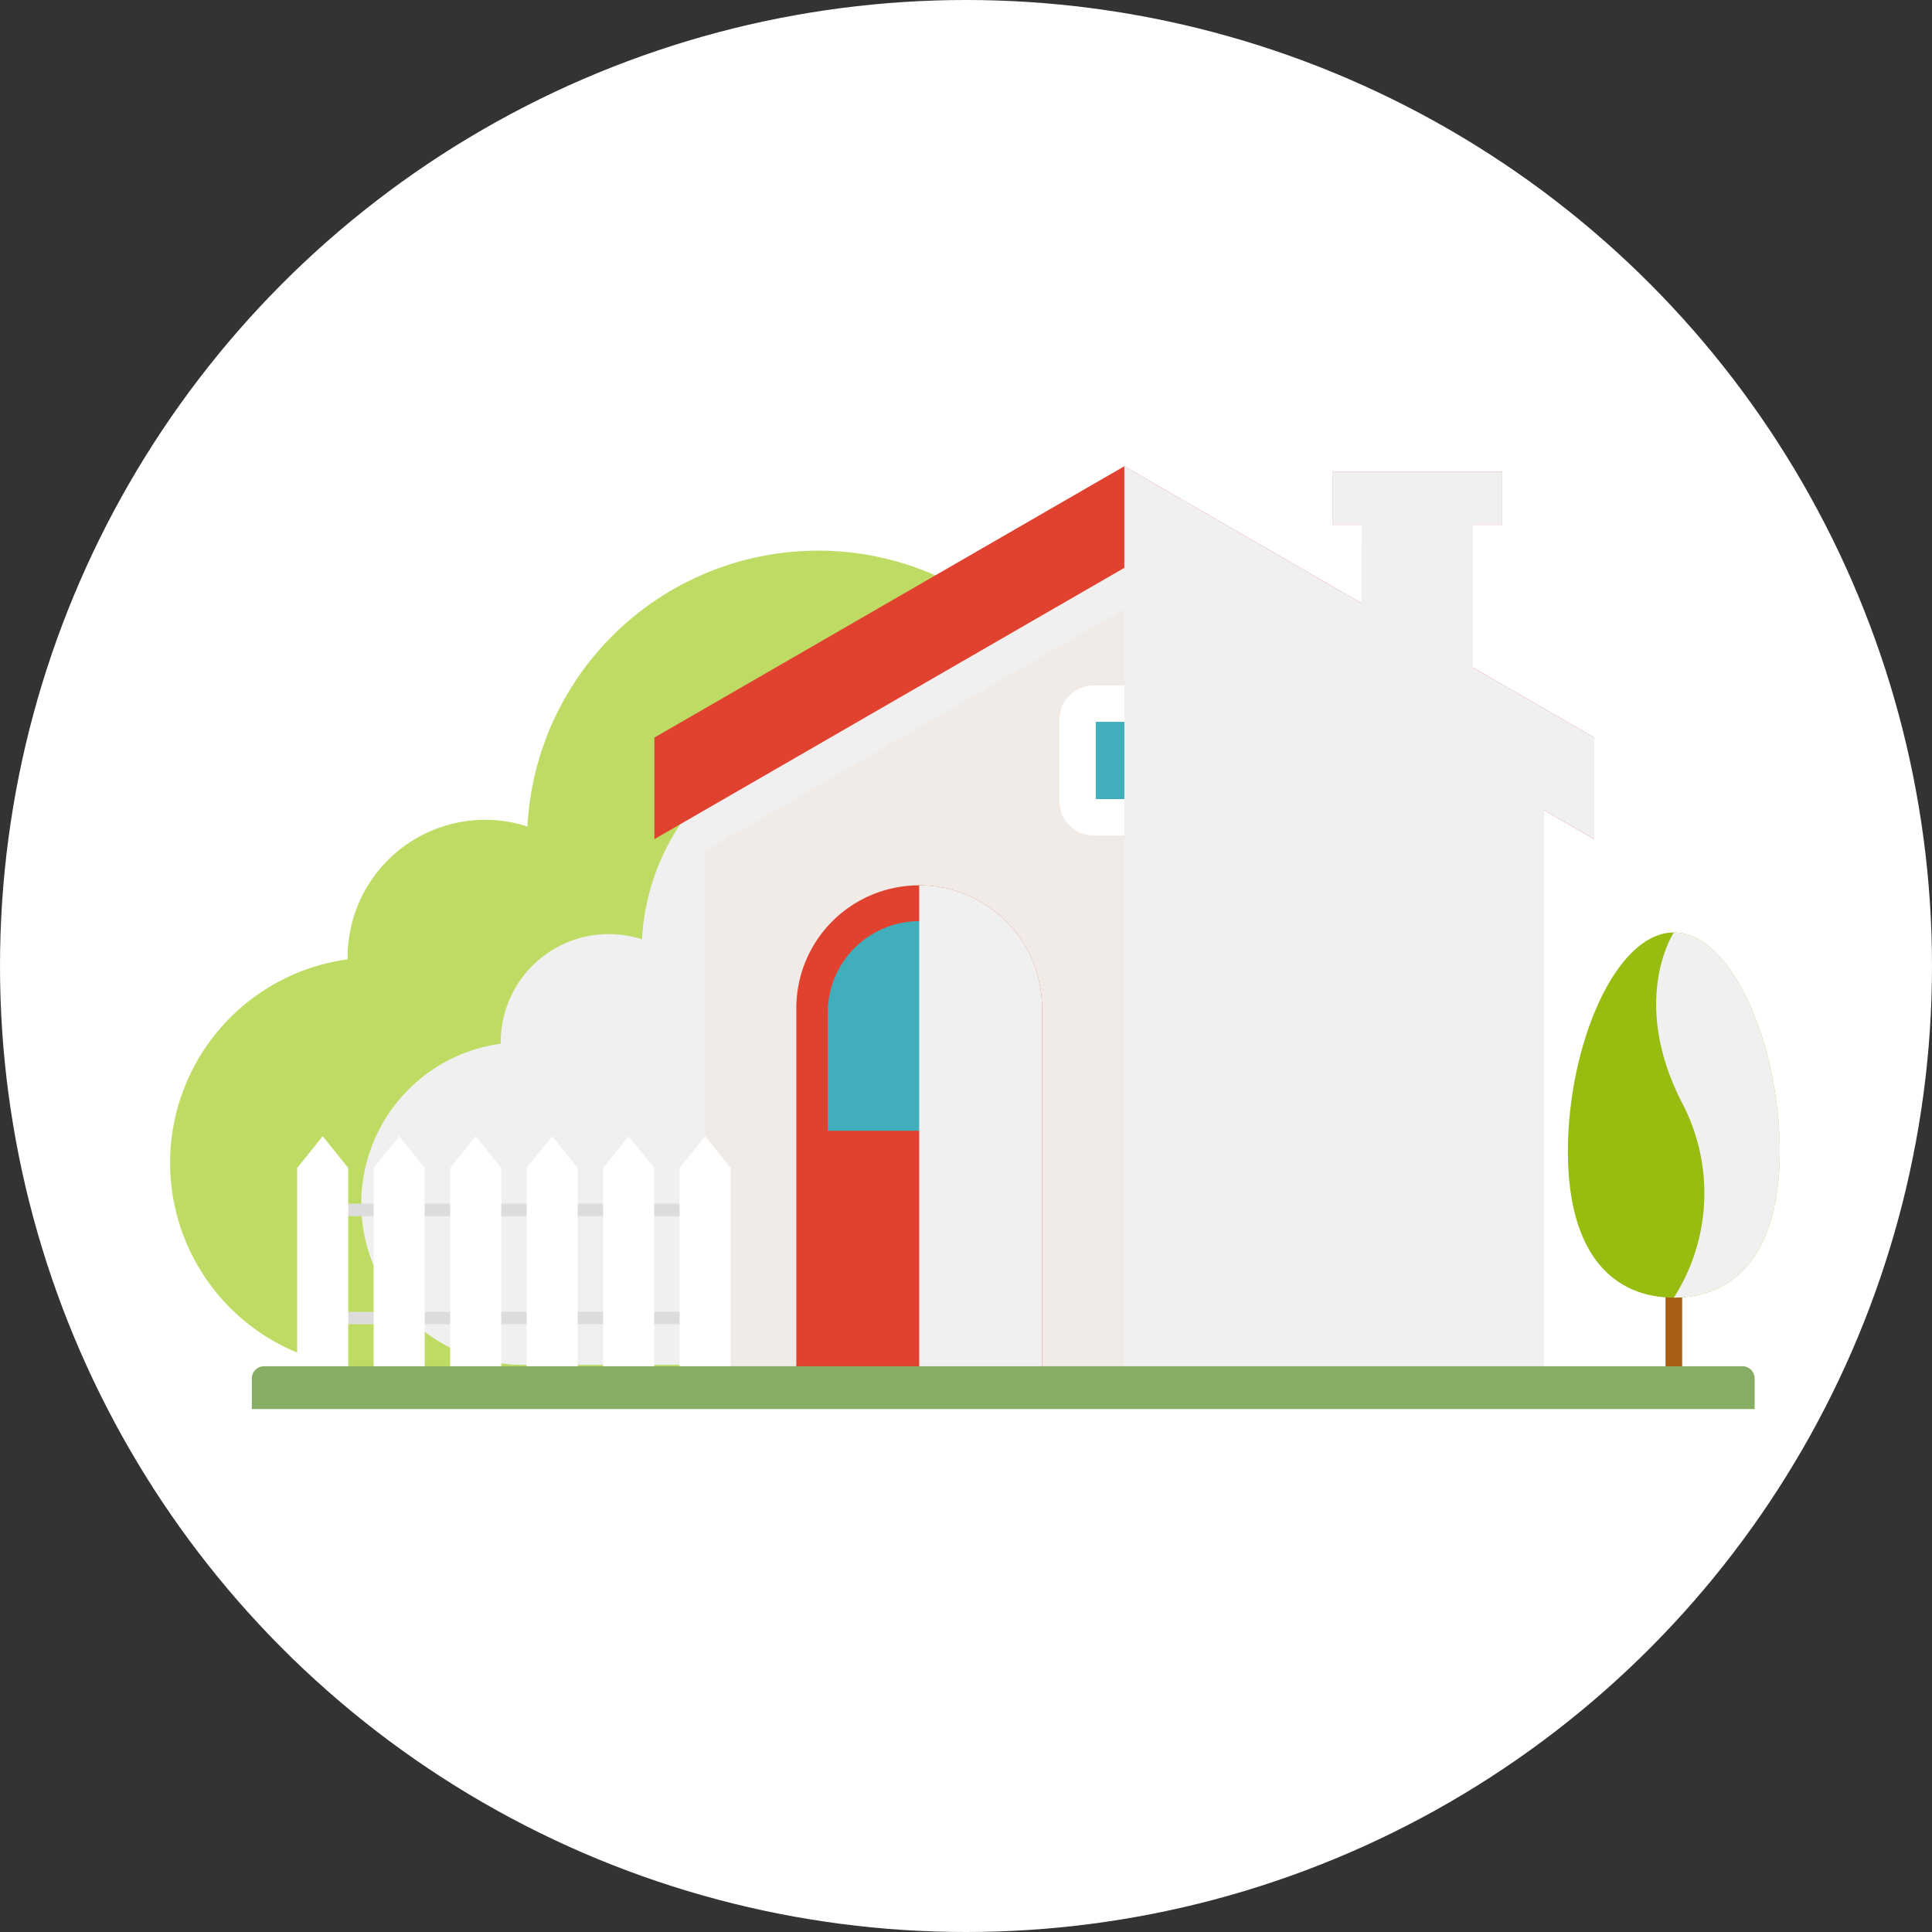 <svg xmlns="http://www.w3.org/2000/svg" width="106" height="106" viewBox="0 0 106 106">
  <rect x="0" y="0" width="106" height="106" fill="#333333" stroke="none"/>
  <g id="グループ_17418" data-name="グループ 17418" transform="translate(-896 -1312)">
    <circle id="楕円形_1755" data-name="楕円形 1755" cx="53" cy="53" r="53" transform="translate(896 1312)" fill="#fff"/>
    <g id="グループ_17377" data-name="グループ 17377" transform="translate(905.333 1337.581)">
      <path id="パス_52816" data-name="パス 52816" d="M-1876.633,222.8l.012.025h-57.321v-.006c-.074,0-.146.006-.219.006a11.267,11.267,0,0,1-11.267-11.267,11.268,11.268,0,0,1,9.738-11.162c0-.035,0-.07,0-.105a7.548,7.548,0,0,1,7.548-7.548,7.528,7.528,0,0,1,2.319.365,15.973,15.973,0,0,1,15.95-15.133,15.968,15.968,0,0,1,15.961,15.575c.347-.024.7-.041,1.048-.041a14.664,14.664,0,0,1,14.209,11.042,9.194,9.194,0,0,1,1.38-.1Z" transform="translate(1945.428 -173.344)" fill="#bedc64"/>
      <path id="パス_52817" data-name="パス 52817" d="M-1745.954,343.986l.01.02h-45.034v0c-.058,0-.115,0-.172,0a8.852,8.852,0,0,1-8.852-8.852,8.853,8.853,0,0,1,7.651-8.77c0-.027,0-.055,0-.083a5.93,5.93,0,0,1,5.93-5.93,5.917,5.917,0,0,1,1.822.287,12.548,12.548,0,0,1,12.53-11.889,12.545,12.545,0,0,1,12.54,12.236c.273-.019.547-.033.823-.033a11.52,11.52,0,0,1,11.163,8.675,7.22,7.22,0,0,1,1.084-.082Z" transform="translate(1810.491 -294.703)" fill="#f0f0f0" style="mix-blend-mode: multiply;isolation: isolate"/>
      <g id="グループ_17292" data-name="グループ 17292" transform="translate(26.569 0)">
        <rect id="長方形_14067" data-name="長方形 14067" width="6.104" height="8.908" transform="translate(38.808 2.713)" fill="#f0ebe6"/>
        <rect id="長方形_14068" data-name="長方形 14068" width="6.104" height="1.786" transform="translate(38.808 2.577)" fill="#f0f0f0" style="mix-blend-mode: multiply;isolation: isolate"/>
        <rect id="長方形_14069" data-name="長方形 14069" width="9.32" height="2.9" transform="translate(37.2 0.314)" fill="#e1422f"/>
        <path id="パス_52818" data-name="パス 52818" d="M-1538.823,232.911v-30.66l23.027-13.295,23.027,13.295v30.66Z" transform="translate(1541.581 -183.533)" fill="#f0ebe6"/>
        <path id="パス_52819" data-name="パス 52819" d="M-1515.8,188.957l-23.027,13.295v2.4l23.027-13.295,23.027,13.295v-2.4Z" transform="translate(1541.581 -183.533)" fill="#f0f0f0" style="mix-blend-mode: multiply;isolation: isolate"/>
        <path id="パス_52820" data-name="パス 52820" d="M-1525.489,128.635l-25.785-14.887-25.785,14.887v5.574l25.785-14.887,25.785,14.887Z" transform="translate(1577.059 -113.748)" fill="#e1422f"/>
        <rect id="長方形_14070" data-name="長方形 14070" width="15.422" height="15.422" transform="translate(29.107 23.062)" fill="#41aebb"/>
        <rect id="長方形_14071" data-name="長方形 14071" width="16.715" height="1.071" transform="translate(28.461 38.484)" fill="#e1422f"/>
        <path id="パス_52821" data-name="パス 52821" d="M-1159.146,433.492H-1173.5v15.422h15.422V433.492Zm-7.176,14.351h-6.1v-6.1h6.1Zm0-7.175h-6.1v-6.1h6.1Zm7.176,7.175h-6.1v-6.1h6.1Zm0-7.175h-6.1v-6.1h6.1Z" transform="translate(1202.604 -410.43)" fill="#fff"/>
        <path id="パス_52822" data-name="パス 52822" d="M-1469.076,458.941V439.283a6.741,6.741,0,0,1,6.741-6.741h0a6.741,6.741,0,0,1,6.741,6.741v19.659Z" transform="translate(1476.864 -409.549)" fill="#e1422f"/>
        <path id="パス_52823" data-name="パス 52823" d="M-1445.157,471.313V464.83a5.022,5.022,0,0,1,5.016-5.016,5.021,5.021,0,0,1,5.016,5.016v6.483Z" transform="translate(1454.67 -434.854)" fill="#41aebb"/>
        <path id="パス_52824" data-name="パス 52824" d="M-1325.313,636.893a1.221,1.221,0,0,1-1.221,1.221,1.221,1.221,0,0,1-1.221-1.221,1.221,1.221,0,0,1,1.221-1.221A1.221,1.221,0,0,1-1325.313,636.893Z" transform="translate(1345.736 -598.028)" fill="#fff"/>
        <path id="パス_52825" data-name="パス 52825" d="M-1375.616,432.542h0a6.719,6.719,0,0,1,4.766,1.974,6.719,6.719,0,0,1,1.975,4.767v19.659h-6.741Z" transform="translate(1390.145 -409.549)" fill="#f0f0f0" style="mix-blend-mode: multiply;isolation: isolate"/>
        <path id="パス_52826" data-name="パス 52826" d="M-1249.963,299.656a.887.887,0,0,1-.887.887h-3.351a.887.887,0,0,1-.887-.887V295.19a.887.887,0,0,1,.887-.887h3.351a.887.887,0,0,1,.887.887Z" transform="translate(1278.311 -281.28)" fill="#41aebb" stroke="#fff" stroke-miterlimit="10" stroke-width="2"/>
        <path id="パス_52827" data-name="パス 52827" d="M-1200.431,118.111v-1.15h1.608v-2.9h-9.32v2.9h1.608v4.305l-13.023-7.519h0v49.379h23.027v-30.51l2.758,1.592v-5.574l-6.658-3.844Z" transform="translate(1245.343 -113.748)" fill="#f0f0f0" style="mix-blend-mode: multiply;isolation: isolate"/>
      </g>
      <g id="グループ_17293" data-name="グループ 17293" transform="translate(76.691 25.58)">
        <path id="パス_52828" data-name="パス 52828" d="M-806.96,717.9a.456.456,0,0,1-.456.456h0a.456.456,0,0,1-.456-.456v-6.247a.456.456,0,0,1,.456-.456h0a.456.456,0,0,1,.456.456Z" transform="translate(813.228 -693.685)" fill="#a75f15"/>
        <path id="パス_52829" data-name="パス 52829" d="M-870.5,480.419c0,5.786-2.6,8.029-5.811,8.029s-5.812-2.243-5.812-8.029,2.6-12.005,5.812-12.005S-870.5,474.634-870.5,480.419Z" transform="translate(882.122 -468.414)" fill="#96bd0f"/>
        <path id="パス_52830" data-name="パス 52830" d="M-814.01,488.448c3.209,0,5.811-2.243,5.811-8.029s-2.6-12.005-5.811-12.005c0,0-2.427,3.632.4,9.253A10.643,10.643,0,0,1-814.01,488.448Z" transform="translate(819.822 -468.414)" fill="#f0f0f0" style="mix-blend-mode: multiply;isolation: isolate"/>
      </g>
      <g id="グループ_17295" data-name="グループ 17295" transform="translate(6.972 36.757)">
        <g id="グループ_17294" data-name="グループ 17294" transform="translate(1.075 3.704)">
          <rect id="長方形_14072" data-name="長方形 14072" width="21.772" height="0.683" fill="#dcdcdc"/>
          <rect id="長方形_14073" data-name="長方形 14073" width="21.772" height="0.683" transform="translate(0 5.929)" fill="#dcdcdc"/>
        </g>
        <path id="パス_52831" data-name="パス 52831" d="M-1616.035,636.006V625.113l1.4-1.743,1.4,1.743v10.893Z" transform="translate(1632.821 -623.37)" fill="#fff"/>
        <path id="パス_52832" data-name="パス 52832" d="M-1674.218,636.006V625.113l1.4-1.743,1.4,1.743v10.893Z" transform="translate(1686.808 -623.37)" fill="#fff"/>
        <path id="パス_52833" data-name="パス 52833" d="M-1557.852,636.006V625.113l1.4-1.743,1.4,1.743v10.893Z" transform="translate(1578.834 -623.37)" fill="#fff"/>
        <path id="パス_52834" data-name="パス 52834" d="M-1732.4,636.006V625.113l1.4-1.743,1.4,1.743v10.893Z" transform="translate(1740.795 -623.37)" fill="#fff"/>
        <path id="パス_52835" data-name="パス 52835" d="M-1790.585,636.006V625.113l1.4-1.743,1.4,1.743v10.893Z" transform="translate(1794.781 -623.37)" fill="#fff"/>
        <path id="パス_52836" data-name="パス 52836" d="M-1848.767,636.006V625.113l1.4-1.743,1.4,1.743v10.893Z" transform="translate(1848.767 -623.37)" fill="#fff"/>
      </g>
      <path id="パス_52837" data-name="パス 52837" d="M-1800.8,800.726v-1.68a.673.673,0,0,0-.67-.671h-81.111a.673.673,0,0,0-.671.671v1.68Z" transform="translate(1887.736 -748.997)" fill="#87ad65"/>
    </g>
  </g>
</svg>
